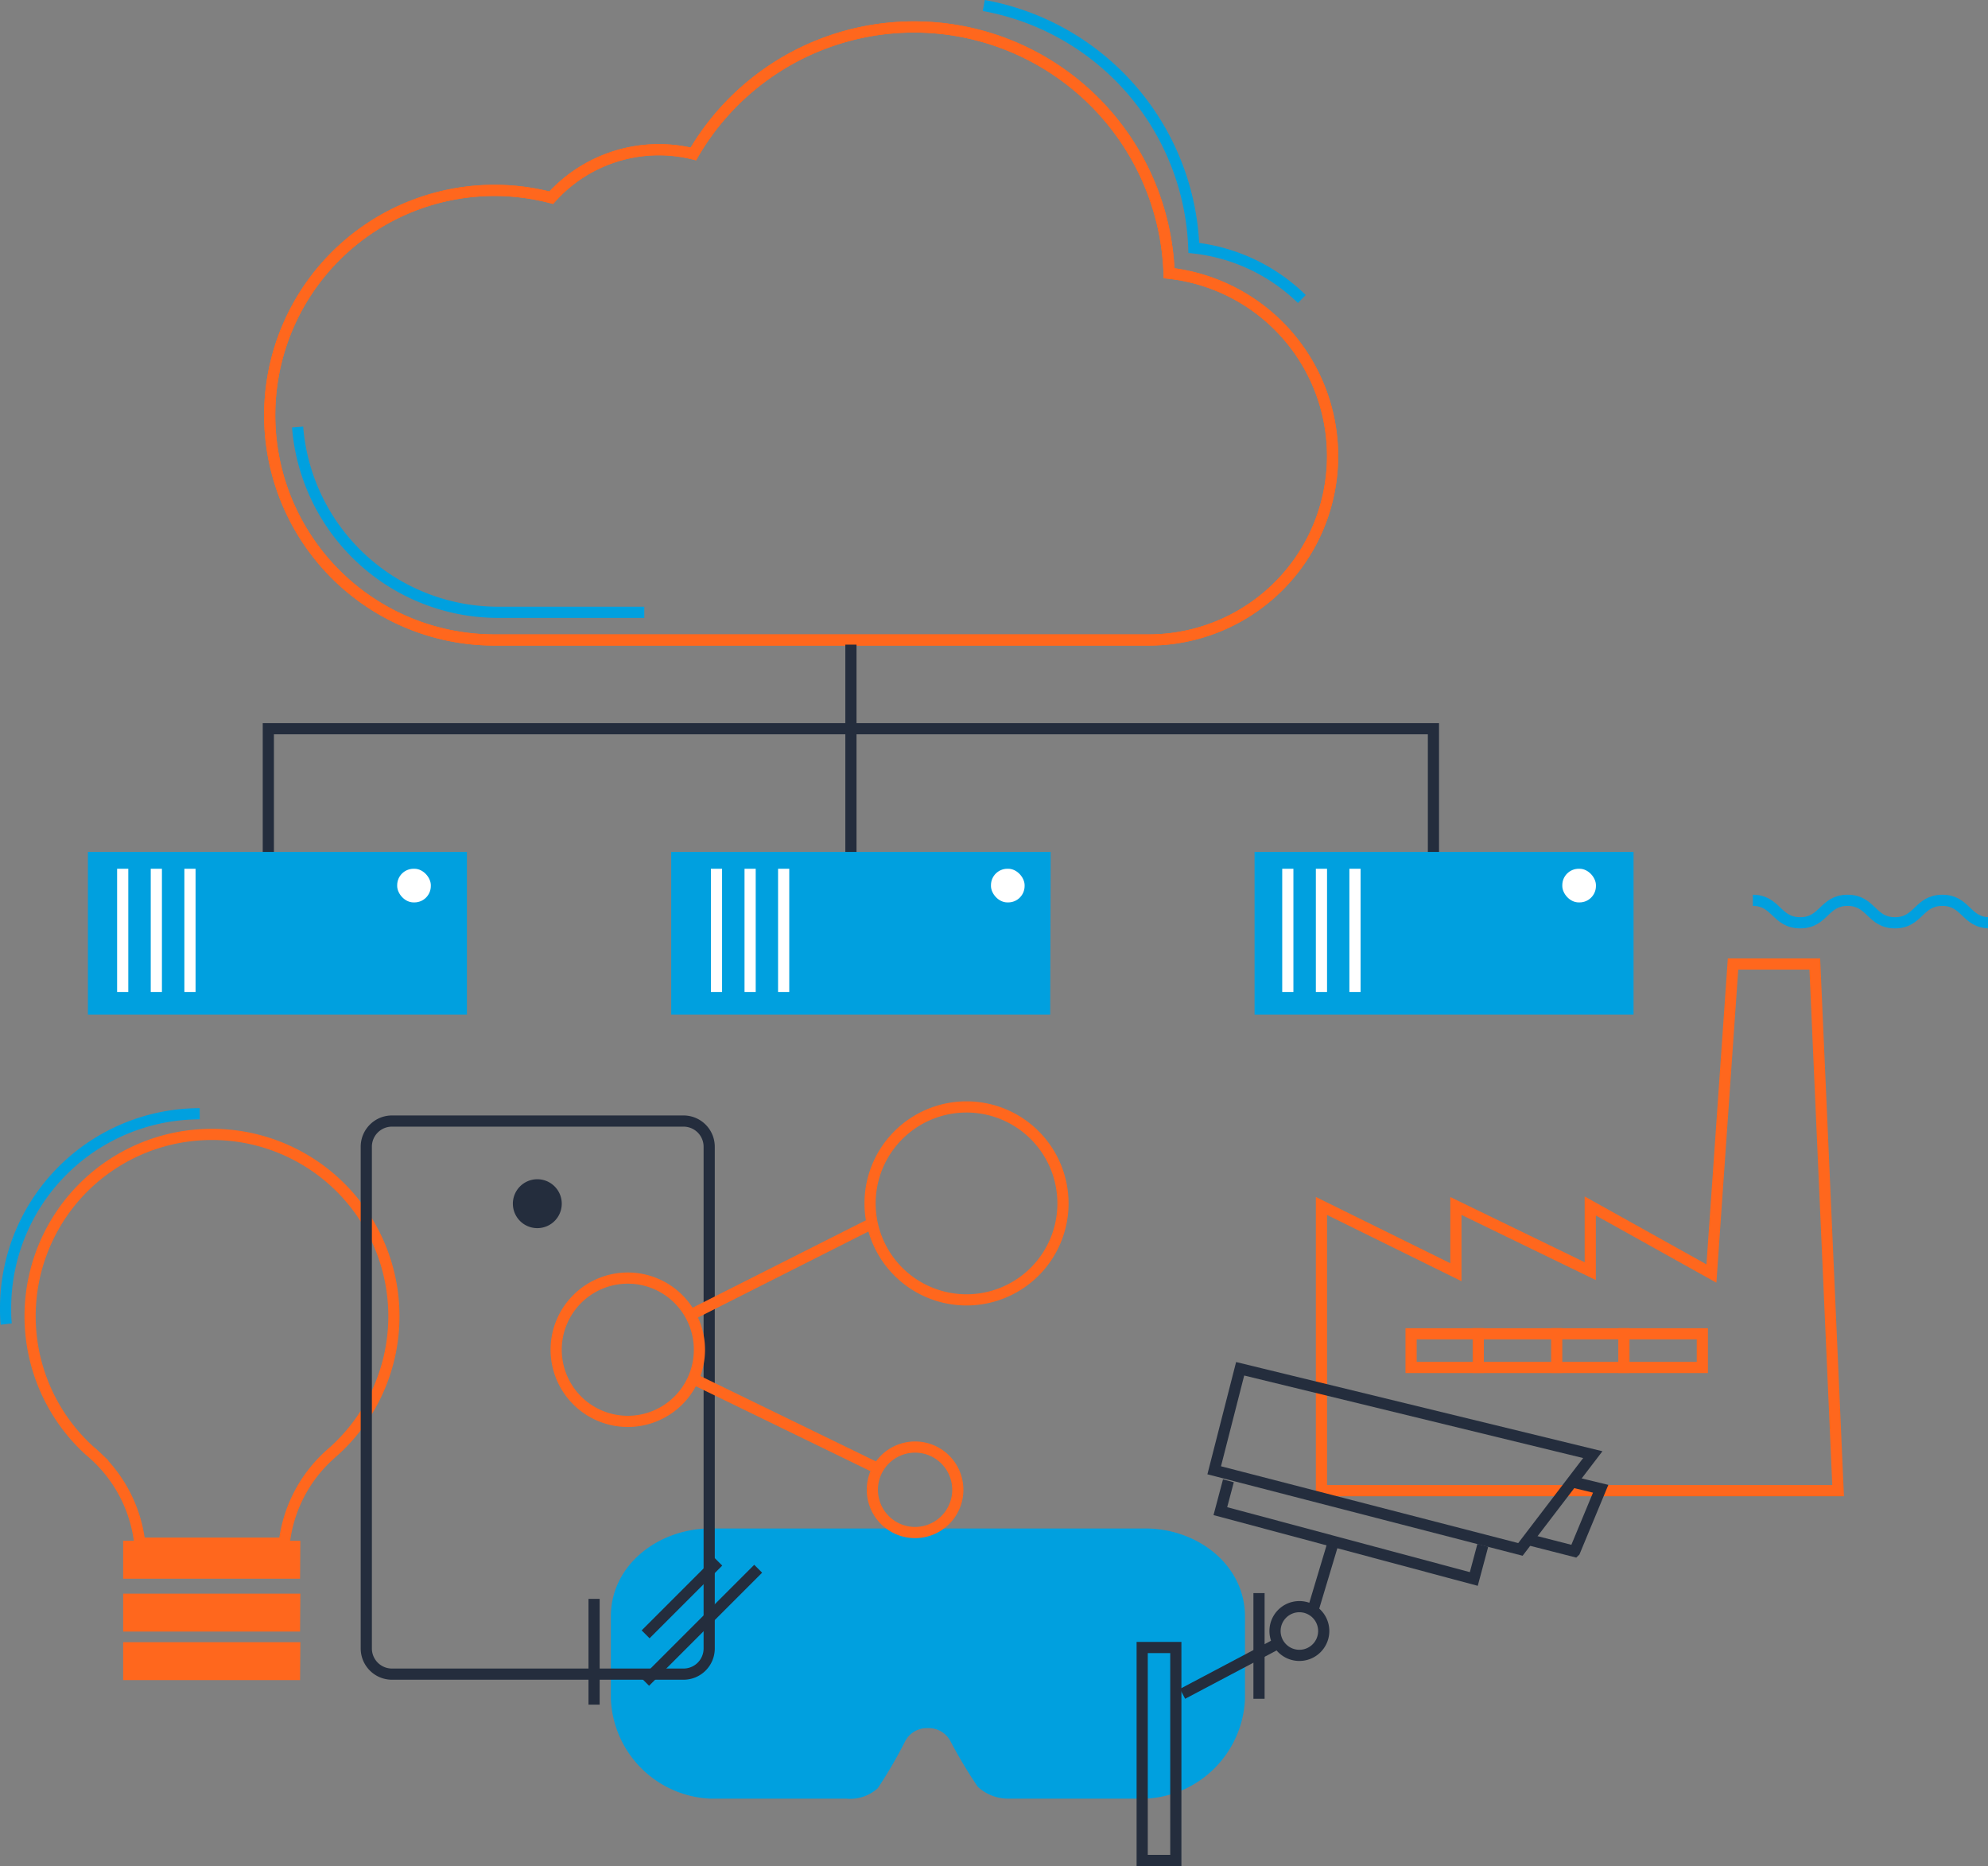 <?xml version="1.0" encoding="UTF-8"?> <svg xmlns="http://www.w3.org/2000/svg" viewBox="0 0 209.82 196.9"><rect x="0" y="0" width="209.82" height="196.9" fill="#808080" stroke="none"/><defs><style>.cls-1{fill:#00a0df;}.cls-2,.cls-3,.cls-4,.cls-6{fill:none;stroke-miterlimit:10;stroke-width:1.18px;}.cls-2{stroke:#242d3d;}.cls-3{stroke:#ff671d;}.cls-4{stroke:#00a0df;}.cls-5{fill:#ff671d;}.cls-6{stroke:#fff;}.cls-7{fill:#fff;}.cls-8{fill:#242d3d;}</style></defs><title>icono-infrastructure</title><g id="Capa_2" data-name="Capa 2"><g id="Capa_1-2" data-name="Capa 1"><path class="cls-1" d="M97.93,161.28h22.95c5.48,0,10.52,3.82,10.52,9.29v8.68a11,11,0,0,1-10.52,10.54H106.51a4.78,4.78,0,0,1-3.31-1.25,51.1,51.1,0,0,1-2.87-4.78,2.58,2.58,0,0,0-2.41-1.41h0a2.57,2.57,0,0,0-2.4,1.41,49.54,49.54,0,0,1-2.87,4.92,4.34,4.34,0,0,1-3.31,1.11H75a11,11,0,0,1-10.53-10.54v-8.68c0-5.47,5.06-9.29,10.53-9.29H97.93"></path><line class="cls-2" x1="132.88" y1="179.25" x2="132.88" y2="168.1"></line><line class="cls-2" x1="62.7" y1="179.87" x2="62.7" y2="168.71"></line><line class="cls-2" x1="75.81" y1="164.78" x2="68.14" y2="172.45"></line><line class="cls-2" x1="80.02" y1="165.53" x2="68.09" y2="177.46"></line><path class="cls-3" d="M22.36,119.7A19.18,19.18,0,0,0,9.43,153.05c.18.15.37.31.55.48a14.82,14.82,0,0,1,4.77,9.3H30a14.79,14.79,0,0,1,4.78-9.3q.27-.25.54-.48A19.18,19.18,0,0,0,22.36,119.7Z"></path><path class="cls-4" d="M21.08,117.52A20.51,20.51,0,0,0,.59,138c0,.57,0,1.15.07,1.71"></path><path class="cls-5" d="M31.67,166.58H13v-4h18.7Z"></path><path class="cls-5" d="M31.67,172.16H13v-4h18.7Z"></path><path class="cls-5" d="M31.67,177.28H13v-4h18.7Z"></path><polygon class="cls-3" points="139.47 157.29 139.47 127.25 153.66 134.24 153.66 127.25 167.84 134.13 167.84 127.25 180.63 134.38 182.91 101.72 191.54 101.72 194 157.29 139.47 157.29"></polygon><rect class="cls-3" x="148.93" y="140.74" width="30.74" height="3.55"></rect><line class="cls-3" x1="156.02" y1="140.14" x2="156.02" y2="144.87"></line><line class="cls-3" x1="164.3" y1="140.14" x2="164.3" y2="144.87"></line><line class="cls-3" x1="171.39" y1="140.14" x2="171.39" y2="144.87"></line><path class="cls-3" d="M121.18,67.53h-69a23.72,23.72,0,1,1,6-46.67,15.26,15.26,0,0,1,15-4.62,26.94,26.94,0,0,1,50.21,12.59,19.41,19.41,0,0,1-2.14,38.7Z"></path><path class="cls-3" d="M121.18,67.53h-69a23.72,23.72,0,1,1,6-46.67,15.26,15.26,0,0,1,15-4.62,26.94,26.94,0,0,1,50.21,12.59,19.41,19.41,0,0,1-2.14,38.7Z"></path><path class="cls-4" d="M68,64.61H52.56A21.24,21.24,0,0,1,31.41,45.06"></path><path class="cls-4" d="M103.83.58A27,27,0,0,1,126,26.16a19.33,19.33,0,0,1,11.4,5.39"></path><polyline class="cls-2" points="28.32 96.4 28.32 76.89 151.29 76.89 151.29 97.58"></polyline><line class="cls-2" x1="89.81" y1="95.21" x2="89.81" y2="68.02"></line><path class="cls-1" d="M49.28,107.06h-40V89.89H49.28Z"></path><path class="cls-1" d="M110.84,107.06h-40V89.89h40.05Z"></path><path class="cls-1" d="M172.41,107.06h-40V89.89h40Z"></path><line class="cls-6" x1="12.95" y1="91.67" x2="12.95" y2="104.67"></line><line class="cls-6" x1="16.5" y1="91.67" x2="16.5" y2="104.67"></line><line class="cls-6" x1="20.05" y1="91.67" x2="20.05" y2="104.67"></line><rect class="cls-7" x="41.92" y="91.67" width="3.55" height="3.55" rx="1.73"></rect><line class="cls-6" x1="75.62" y1="91.67" x2="75.62" y2="104.67"></line><line class="cls-6" x1="79.17" y1="91.67" x2="79.17" y2="104.67"></line><line class="cls-6" x1="82.71" y1="91.67" x2="82.71" y2="104.67"></line><rect class="cls-7" x="104.59" y="91.67" width="3.55" height="3.55" rx="1.73"></rect><line class="cls-6" x1="135.92" y1="91.67" x2="135.92" y2="104.67"></line><line class="cls-6" x1="139.47" y1="91.67" x2="139.47" y2="104.67"></line><line class="cls-6" x1="143.01" y1="91.67" x2="143.01" y2="104.67"></line><rect class="cls-7" x="164.89" y="91.67" width="3.55" height="3.55" rx="1.73"></rect><line class="cls-2" x1="124.81" y1="178.73" x2="135.1" y2="173.29"></line><line class="cls-2" x1="138.61" y1="169.77" x2="140.72" y2="162.74"></line><polyline class="cls-2" points="156.5 163.06 155.55 166.61 128.8 159.45 129.65 156.25"></polyline><path class="cls-2" d="M139.71,172.11a2.57,2.57,0,1,1-2.57-2.58A2.57,2.57,0,0,1,139.71,172.11Z"></path><polygon class="cls-2" points="160.47 163.49 128.15 155.14 130.89 144.43 168.11 153.49 160.47 163.49"></polygon><polyline class="cls-2" points="165.88 156.35 168.94 157.09 166.2 163.69 166.19 163.7 161.22 162.43"></polyline><rect class="cls-2" x="120.55" y="173.84" width="3.55" height="22.47"></rect><path class="cls-2" d="M74.85,170.43v3.51a2.71,2.71,0,0,1-2.72,2.71H41.37a2.71,2.71,0,0,1-2.71-2.71V121a2.71,2.71,0,0,1,2.71-2.71H72.13A2.71,2.71,0,0,1,74.85,121v49.45Z"></path><path class="cls-8" d="M59.29,127a2.58,2.58,0,1,1-2.58-2.57A2.58,2.58,0,0,1,59.29,127Z"></path><line class="cls-3" x1="72.77" y1="138.81" x2="92.24" y2="128.99"></line><line class="cls-3" x1="72.97" y1="145.39" x2="92.86" y2="155.06"></line><path class="cls-3" d="M73.82,142.42a7.56,7.56,0,1,1-7.56-7.56A7.56,7.56,0,0,1,73.82,142.42Z"></path><path class="cls-3" d="M112.19,127A10.18,10.18,0,1,1,102,116.8,10.18,10.18,0,0,1,112.19,127Z"></path><path class="cls-3" d="M101.09,157.2a4.51,4.51,0,1,1-4.51-4.51A4.51,4.51,0,0,1,101.09,157.2Z"></path><path class="cls-4" d="M185,95c2.48,0,2.48,2.37,5,2.37s2.48-2.37,5-2.37,2.49,2.37,5,2.37,2.48-2.37,5-2.37,2.48,2.37,5,2.37"></path></g></g></svg> 